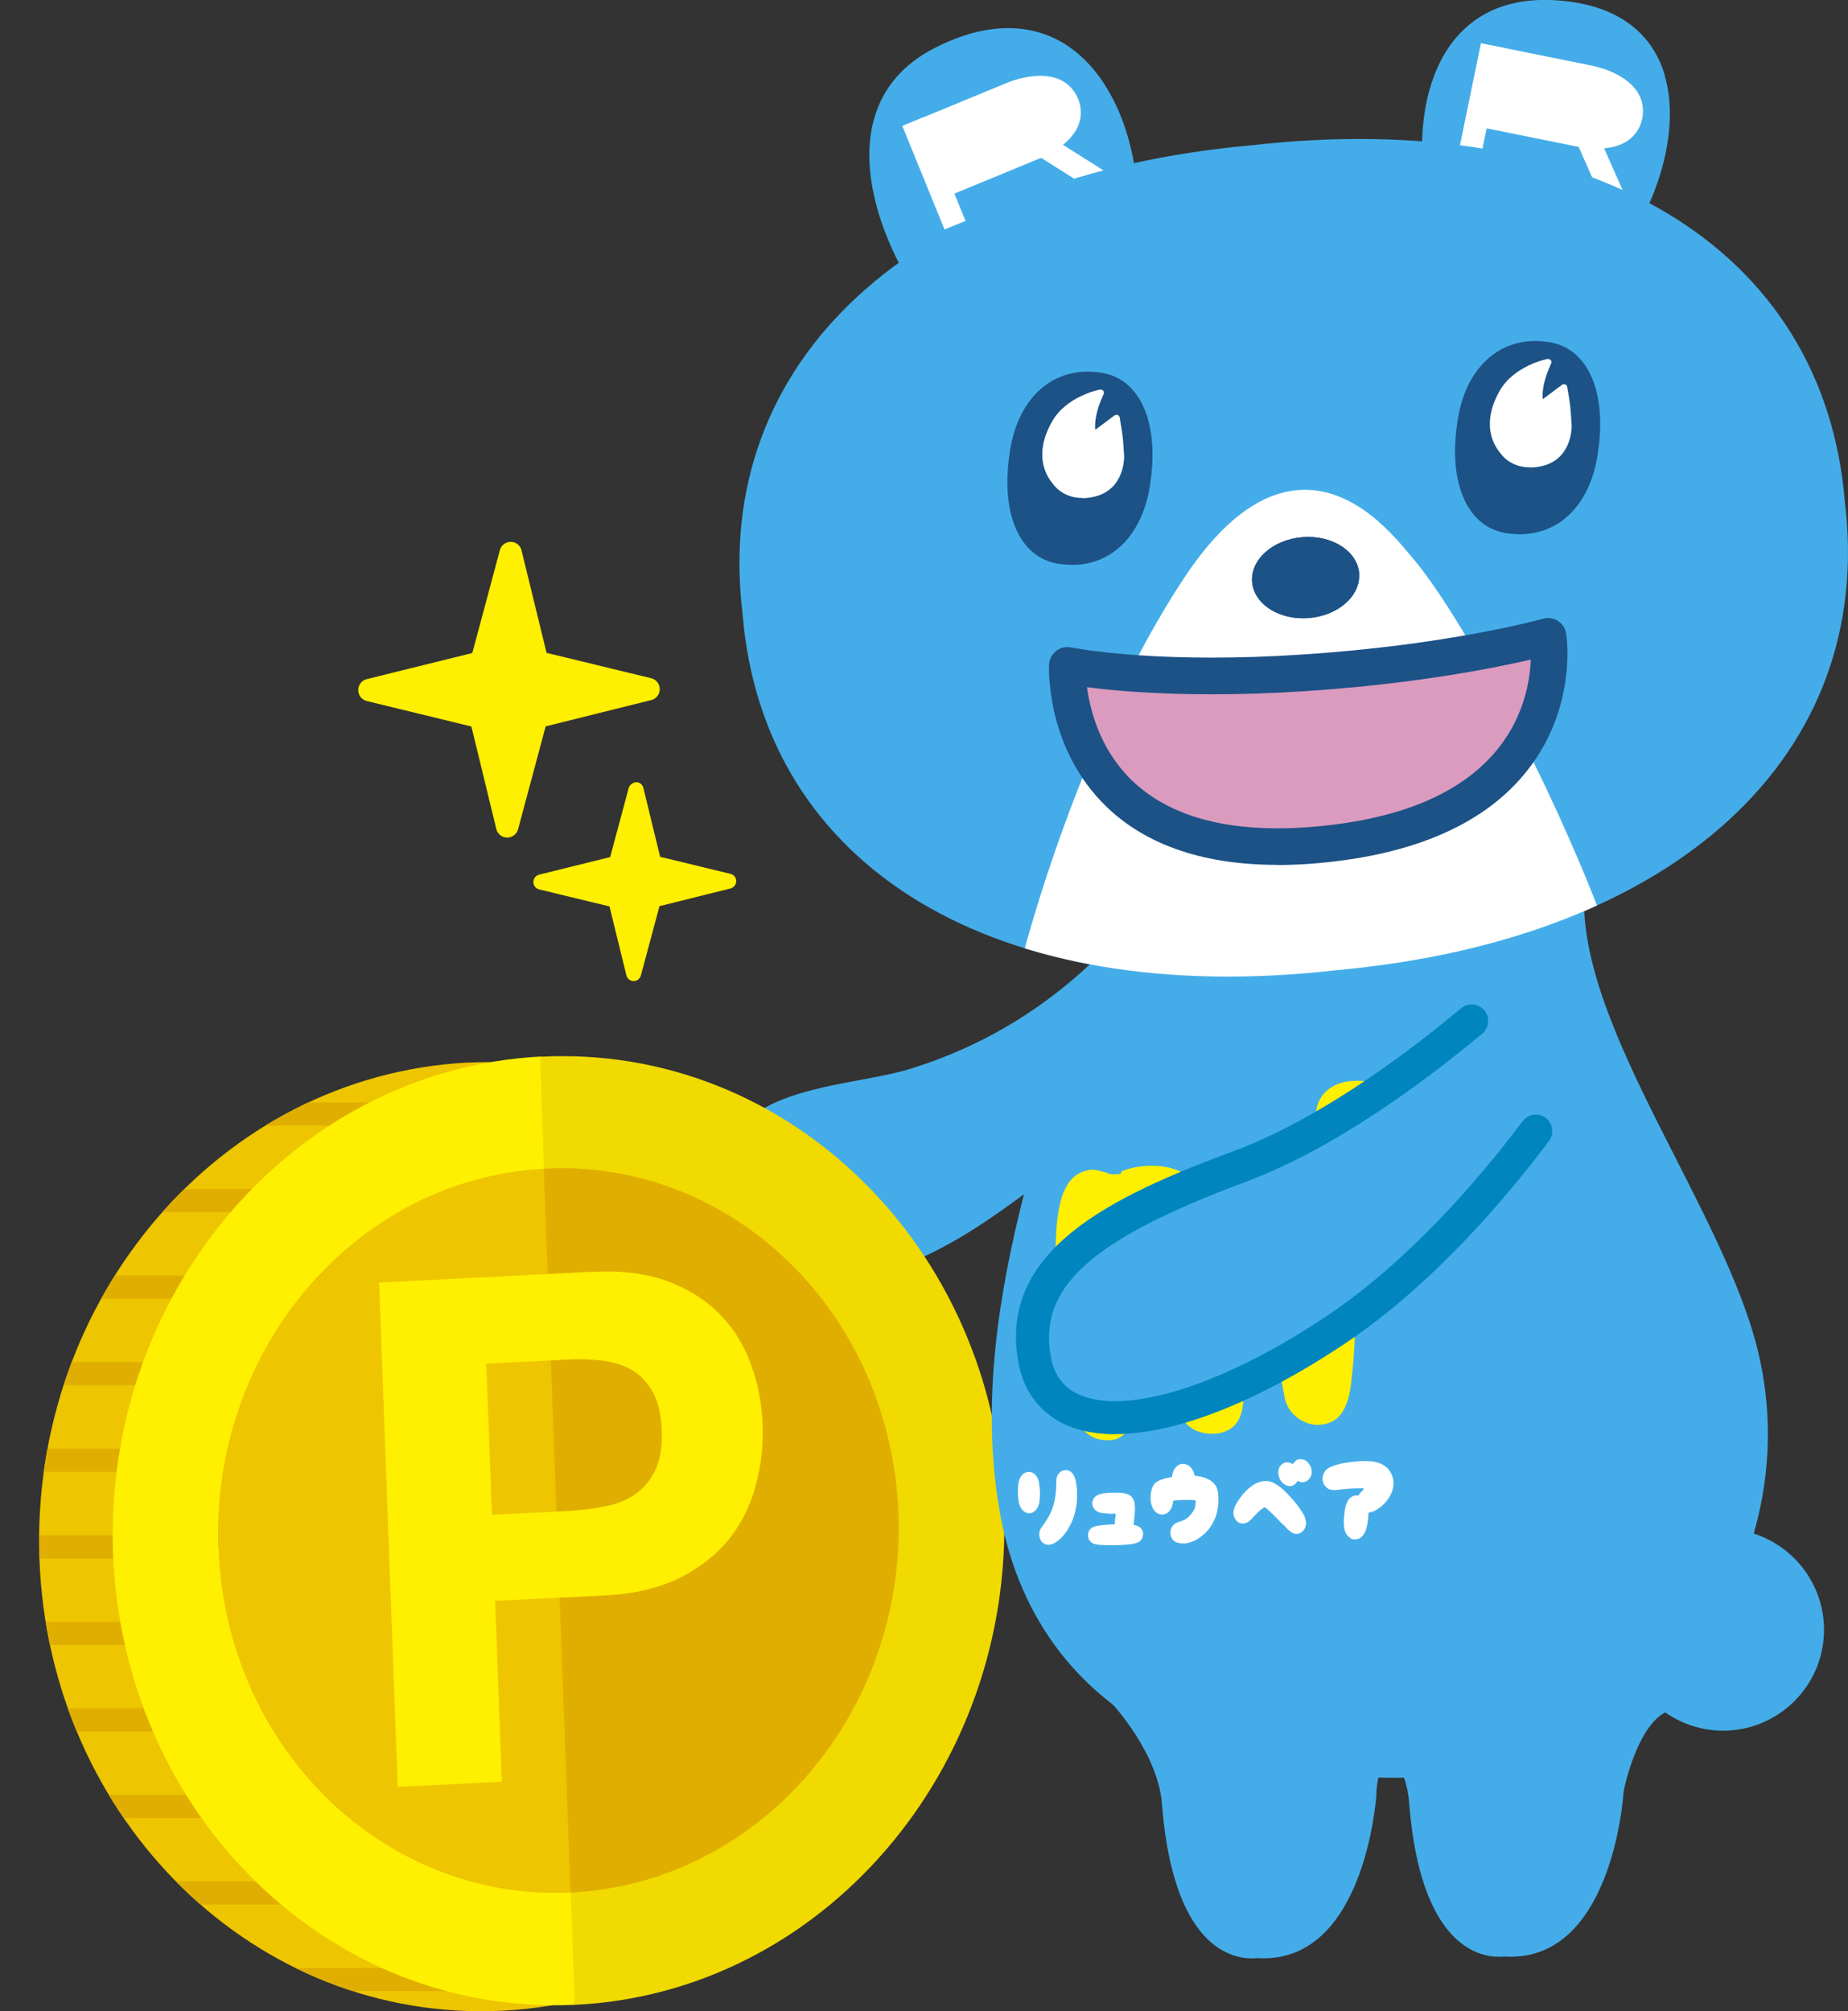 <?xml version="1.0" encoding="UTF-8"?><svg id="_レイヤー_2" xmlns="http://www.w3.org/2000/svg" xmlns:xlink="http://www.w3.org/1999/xlink" viewBox="0 0 140.11 152.46"><rect x="0" y="0" width="140.11" height="152.46" fill="#333333" stroke="none"/><defs><style>.cls-1{fill:none;}.cls-2{fill:#edc500;}.cls-3{fill:#e0ae00;}.cls-4{fill:#db9bbe;}.cls-5{clip-path:url(#clippath-1);}.cls-6{fill:#f0da00;}.cls-7{fill:#fff;}.cls-8{fill:#1c5286;}.cls-9{fill:#44ade9;}.cls-10{fill:#ffef00;}.cls-11{fill:#0085be;}.cls-12{clip-path:url(#clippath);}</style><clipPath id="clippath"><path class="cls-1" d="M70.55,114.78c-.74-19.85-16.44-35.18-35.11-34.23-.02,0-.05,0-.06,0-18.63,1-33.11,17.83-32.39,37.65.74,19.82,16.41,35.11,35.02,34.22.03,0,.06,0,.08,0,18.66-.94,33.19-17.8,32.46-37.64Z"/></clipPath><clipPath id="clippath-1"><path class="cls-1" d="M139.87,38.03c2.35,19.22-12.82,33.19-38.6,35.52-25.72,2.92-43.4-7.71-44.97-27.01-2.35-19.23,12.82-33.2,38.6-35.53,25.72-2.91,43.39,7.71,44.97,27.02Z"/></clipPath></defs><g id="_レイヤー_1-2"><polygon class="cls-10" points="38.7 41.92 36.48 50.21 27.99 52.31 36.43 54.36 38.45 62.63 40.67 54.35 49.16 52.24 40.72 50.19 38.7 41.92"/><path class="cls-10" d="M38.45,63.49h0c-.39,0-.73-.27-.82-.65l-1.89-7.77-7.93-1.93c-.38-.09-.65-.43-.65-.83,0-.39.27-.74.65-.83l8-1.98,2.09-7.8c.1-.37.44-.63.82-.63h0c.39,0,.73.27.82.65l1.9,7.77,7.93,1.92c.38.09.65.43.65.83s-.27.74-.65.83l-8,1.99-2.09,7.8c-.1.37-.44.63-.82.63ZM31.57,52.3l5.06,1.23c.31.08.55.32.63.63l1.23,5.04,1.36-5.07c.08-.3.32-.53.62-.61l5.12-1.27-5.06-1.23c-.31-.08-.55-.32-.63-.63l-1.23-5.04-1.36,5.07c-.08.3-.32.53-.62.61l-5.12,1.27Z"/><polygon class="cls-10" points="48.22 59.87 46.72 65.44 41.02 66.86 46.69 68.23 48.04 73.8 49.54 68.22 55.24 66.81 49.57 65.43 48.22 59.87"/><path class="cls-10" d="M48.04,74.37h0c-.26,0-.49-.18-.55-.44l-1.28-5.22-5.33-1.29c-.26-.06-.44-.29-.44-.56,0-.26.18-.49.44-.56l5.38-1.33,1.41-5.25c.07-.25.34-.4.56-.43.26,0,.49.18.55.44l1.27,5.22,5.33,1.29c.26.06.44.29.44.55,0,.26-.18.49-.44.56l-5.38,1.34-1.41,5.25c-.07.25-.29.43-.55.43ZM43.42,66.85l3.4.82c.21.05.37.21.42.42l.83,3.39.91-3.41c.05-.2.21-.36.42-.41l3.44-.85-3.4-.82c-.21-.05-.37-.21-.42-.42l-.83-3.39-.91,3.41c-.05.2-.21.36-.42.41l-3.44.85Z"/><path class="cls-9" d="M86.72,68.7c-4.76,5.87-10.43,10.05-17.64,12.3-4.53,1.41-12.4,1.21-14.22,6.51-2.41,7.02,5.44,10.27,11.04,9.13,6.46-1.32,12.16-6.65,17.36-10.28"/><path class="cls-2" d="M70.55,114.78c-.74-19.85-16.44-35.18-35.11-34.23-.02,0-.05,0-.06,0-18.63,1-33.11,17.83-32.39,37.65.74,19.82,16.41,35.11,35.02,34.22.03,0,.06,0,.08,0,18.66-.94,33.19-17.8,32.46-37.64Z"/><g class="cls-12"><rect class="cls-3" y="83.57" width="35.54" height="1.75"/><rect class="cls-3" y="90.13" width="35.54" height="1.75"/><rect class="cls-3" y="96.69" width="35.54" height="1.75"/><rect class="cls-3" y="103.25" width="35.54" height="1.75"/><rect class="cls-3" y="109.82" width="35.54" height="1.75"/><rect class="cls-3" y="116.38" width="35.54" height="1.75"/><rect class="cls-3" y="122.94" width="35.54" height="1.75"/><rect class="cls-3" y="129.5" width="35.54" height="1.75"/><rect class="cls-3" y="136.06" width="35.54" height="1.75"/><rect class="cls-3" y="142.62" width="35.54" height="1.75"/><rect class="cls-3" y="149.18" width="35.54" height="1.75"/></g><path class="cls-6" d="M41.01,80.08s-.05,0-.06,0l.29,8.52s.06-.01.09-.01c14.24-.73,26.22,10.97,26.79,26.13.56,15.14-10.53,28-24.76,28.73-.03,0-.06-.01-.09,0l.31,8.52s.06,0,.08,0c18.66-.94,33.19-17.8,32.46-37.64-.74-19.85-16.44-35.18-35.11-34.23Z"/><path class="cls-10" d="M16.57,117.33c-.56-15.12,10.48-27.97,24.68-28.72l-.29-8.52c-18.63,1-33.11,17.83-32.39,37.65.74,19.82,16.41,35.12,35.02,34.23l-.31-8.52c-14.2.68-26.14-11-26.7-26.11Z"/><path class="cls-2" d="M16.57,117.33c.56,15.12,12.5,26.79,26.7,26.11l-2.03-54.83c-14.2.75-25.24,13.6-24.68,28.72Z"/><path class="cls-3" d="M43.35,143.45c14.23-.73,25.32-13.59,24.76-28.73-.57-15.15-12.55-26.85-26.79-26.13-.03,0-.05.02-.09.01l2.03,54.83s.06,0,.09,0Z"/><path class="cls-10" d="M44.95,96.41c2.25-.12,4.16.14,5.77.75,1.61.62,2.92,1.48,3.94,2.56,1.05,1.09,1.81,2.36,2.31,3.8.52,1.44.8,2.95.85,4.52.06,1.54-.11,3.06-.52,4.55-.4,1.52-1.06,2.86-2.01,4.06-.95,1.18-2.19,2.17-3.74,2.95-1.55.77-3.46,1.23-5.7,1.34l-8.31.41.51,13.71-7.9.39-1.41-38.23,16.2-.82ZM43.44,114.51c.9-.06,1.76-.18,2.6-.36.83-.17,1.57-.49,2.19-.93.62-.45,1.11-1.06,1.48-1.82.34-.77.51-1.77.46-2.97-.05-1.22-.28-2.2-.69-2.92-.41-.73-.94-1.29-1.59-1.67-.65-.37-1.4-.61-2.24-.7-.86-.1-1.73-.13-2.63-.08l-6.15.31.43,11.45,6.14-.3Z"/><path class="cls-9" d="M84.49,66.95c-3.8,15.02-11.37,31.34-8.76,47.26,1.3,7.94,5.59,13.95,12.55,17.43,7.79,3.9,27.12,4.65,34.39-.68,8.62-6.32,13.19-17.38,10.68-28.26-2.49-10.83-13.61-24.62-13.25-34.88"/><path class="cls-7" d="M78.77,112.4c.04.2.07.46.08.72,0,.27-.02.53-.05.74-.14.77-.62.85-.75.85-.14,0-.63-.05-.8-.81-.04-.21-.07-.47-.07-.74,0-.27,0-.53.04-.73.14-.79.62-.85.77-.86.13,0,.62.04.79.82ZM81.65,112.81c.01.3.02.59,0,.9-.03.38-.09.74-.19,1.1-.11.37-.26.73-.45,1.03-.15.28-.35.53-.56.74-.21.22-.4.33-.52.4-.17.08-.3.11-.42.12h-.02c-.25,0-.48-.14-.6-.37-.12-.24-.17-.63.09-.97.38-.52.66-.95.83-1.49.19-.52.27-1.16.28-2,0-.59.39-.82.71-.83h0c.21,0,.57.09.74.74.04.17.08.4.1.64Z"/><path class="cls-7" d="M86.66,116.29c0,.12-.02.53-.52.68-.1.03-.23.06-.4.08-.31.05-.72.07-1.14.08-.44.01-.85,0-1.15-.02-.17-.01-.3-.03-.41-.06-.51-.12-.55-.54-.55-.66,0-.12.02-.54.52-.68.11-.03.24-.06.41-.08.28-.04.65-.07,1.04-.08.03,0,.06-.03.06-.07.01-.14.01-.3.04-.46.01-.07.06-.22,0-.27-.05-.03-.11,0-.16,0-.3,0-.58-.02-.8-.05-.13-.01-.24-.05-.32-.08-.41-.17-.46-.54-.47-.64,0-.11.03-.49.44-.66.34-.15.76-.16,1.12-.17.37,0,.78-.02,1.14.12.13.05.24.13.33.25.08.09.14.23.17.39.08.42.02.88-.03,1.32-.01.09-.02.2-.03.3-.01.04.02.06.05.08.05.01.08.01.12.03.51.12.55.53.55.66Z"/><path class="cls-7" d="M90.52,114.49c.13-.27.14-.6.14-.69,0-.03-.02-.07-.05-.07-.15-.03-.44-.04-.82-.03-.31,0-.61.03-.79.05-.03,0-.06.02-.06.05-.06.73-.48,1-.81,1.01-.4,0-.87-.31-.9-1.27,0-.17.03-.37.06-.53.04-.22.15-.45.3-.6.14-.12.33-.21.5-.26.24-.09.48-.13.72-.18.03,0,.06-.03.06-.06.06-.56.38-.94.82-.95.42,0,.77.35.87.86,0,.02.02.05.05.05.57.05,1.33.25,1.63.88.18.36.16,1.19.08,1.63-.05.35-.16.69-.34,1-.14.28-.32.55-.54.77-.18.18-.39.34-.6.49-.53.31-.92.36-1.06.36-.22,0-.62-.02-.83-.25-.13-.15-.21-.35-.22-.56,0-.3.19-.67.5-.77.27-.09.54-.17.78-.34.07-.06.3-.24.5-.61Z"/><path class="cls-7" d="M98.95,115.1c.17.45,0,.81-.21.99-.11.12-.27.18-.44.19-.33,0-.61-.28-1.01-.71l-.09-.07c-.54-.58-1.02-1.03-1.26-1.22-.03-.02-.09-.01-.12,0-.27.17-.5.41-.73.64l-.09.12c-.2.2-.43.44-.74.45-.16,0-.32-.04-.45-.15-.13-.12-.52-.53-.11-1.29.28-.51.66-.98,1.11-1.34.35-.28.74-.43,1.09-.44.08,0,.16,0,.23,0,.22.03.45.13.7.29.32.21.63.5.98.89.36.39.75.86,1.03,1.37.05.1.09.19.13.28ZM99.33,111.08c.09.17.12.37.12.56-.03.27-.16.48-.35.61-.11.07-.22.1-.32.11-.12,0-.24-.02-.34-.09-.04,0-.06,0-.09.03-.05.08-.11.16-.19.22-.11.09-.22.13-.36.13-.27,0-.54-.16-.72-.45-.26-.44-.21-.98.13-1.22.11-.09.23-.13.36-.13.14,0,.28.03.41.11.02.02.06.01.07-.02.07-.09.15-.18.24-.25.09-.06.22-.08.32-.08.29,0,.56.17.71.48Z"/><path class="cls-7" d="M102.41,116.6c-.57-.31-.56-1.08-.5-1.69.04-.44.11-.99.41-1.32.12-.12.32-.23.47-.23.06,0,.11,0,.17,0,.03,0,.05,0,.06-.02.09-.18.22-.29.28-.34.04-.03.15-.18.04-.18-.39,0-.76,0-1.15.04-.36.02-.71.08-1.07.09-.47.01-.68-.32-.75-.45-.11-.22-.13-.48-.05-.71.09-.28.3-.49.65-.63.54-.21,1.14-.31,1.71-.36.77-.07,1.76-.14,2.42.41.32.26.52.69.55,1.13.03.65-.29,1.22-.7,1.64-.31.31-.72.62-1.15.67-.02,0-.05.03-.05.06-.01.4-.05.8-.17,1.18-.11.43-.41.79-.82.8-.12,0-.25,0-.36-.07Z"/><path class="cls-10" d="M103.24,104.62c-.25,2.66-1.24,4.01-3.21,4.13-1.52.09-3.13-1.09-3.4-2.73-.66-3.21-.79-8.87-.99-9.39-.09-.33-.51-.23-.63.04-.14.65.22,6.22.01,9.6-.08,1.93-1.22,3.06-2.87,3.17-1.76.11-3.3-.85-3.54-2.72-.46-3.3-.72-9.02-.93-9.66-.12-.33-.58-.3-.63.04-.08.46.22,6.18,0,9.45-.09,1.63-1.24,3.29-2.79,3.39-3.07.19-3.9-2.82-4.36-5.47-.26-1.57-.41-3.11-.53-5.3-.11-2.18-.15-4.26-.06-5.85.13-2.2.61-5.26,3.46-5.44.49-.03,1,.16,1.39.25.11.07.25.14.29.06.93-.47,1.99-.58,2.41-.61,1.27-.08,2.62.14,3.73.94.22.14.47.12.56-.04,1.01-1.05,2.76-1.42,4.55-1.54,2.36-.15,4.4.93,5.73,2.7,1.56,2.02,1.67,5.41,1.97,8.49.2,2.44.09,4.3-.15,6.47Z"/><path class="cls-9" d="M83.97,110.73c-3.79,0-4.53-4.29-4.84-6.12-.26-1.59-.42-3.15-.54-5.39-.13-2.44-.15-4.44-.06-5.94.09-1.47.35-5.92,4.19-6.17h.15c.44,0,.84.11,1.17.2.1.03.2.05.29.07h.02c.88-.39,1.81-.52,2.46-.56,1.52-.1,2.91.22,4,.92,1.02-.91,2.61-1.42,4.84-1.56,2.55-.17,4.85.96,6.4,3.01,1.5,1.94,1.76,4.88,2.01,7.72l.11,1.16c.2,2.5.09,4.39-.15,6.63-.29,3.09-1.58,4.67-3.93,4.82-1.99.14-3.9-1.41-4.21-3.38-.02-.08-.03-.16-.05-.25,0,.15-.02.29-.02.43-.09,2.26-1.47,3.76-3.6,3.89-2.3.15-4.08-1.26-4.36-3.4,0-.06-.02-.11-.02-.17-.12,1.9-1.46,3.94-3.52,4.07-.11,0-.22.01-.33.01ZM82.87,88.66c-1.76.11-2.6,1.56-2.79,4.71-.08,1.45-.06,3.39.06,5.77.11,2.17.26,3.68.52,5.21.62,3.57,1.59,4.92,3.54,4.82,1.15-.07,2-1.43,2.07-2.66.14-2.06.06-5.16.01-7.2-.04-1.7-.05-2.12,0-2.34.08-.52.53-.91,1.07-.91.47,0,.88.29,1.05.74.13.38.21,1.27.4,3.72.15,1.95.34,4.38.58,6.1.21,1.63,1.57,2.13,2.72,2.06,1.33-.08,2.09-.95,2.15-2.42.12-1.94.05-4.65,0-6.63-.05-2.03-.06-2.77,0-3.1l.05-.16c.2-.42.63-.7,1.08-.7.48,0,.88.32,1.01.79.08.19.12.67.26,2.57.14,2.08.34,4.93.74,6.86.21,1.28,1.44,2.12,2.47,2.12h.12c1.08-.07,2.22-.53,2.49-3.44.24-2.16.35-3.97.15-6.34l-.11-1.16c-.23-2.62-.48-5.34-1.7-6.92-1.25-1.66-3.06-2.51-5.07-2.4-1.97.13-3.28.54-4.01,1.26-.34.43-1.03.53-1.57.19-.88-.64-2.03-.9-3.27-.82-.41.03-1.16.12-1.85.41l-.08.2-.59.03c-.17,0-.33-.04-.51-.14-.08-.02-.15-.04-.23-.06-.26-.07-.53-.15-.76-.15Z"/><path class="cls-10" d="M99.73,90.94c.28-.71.98-1,2.2-.47.86.4,1.99.21,1.95-.49-.06-1.22-3-.08-3.09-1.78-.07-1.87,2.73-1.23,2.61-2.45-.05-.47-.84-.53-1.91-.16-.51.19-1.27.08-1.59-.63-.41-.92.27-2.87,2.63-3.02,2.76-.17,3.79,1.52,3.88,3.16.04.79-.13,1.8-.43,2.29-.03.03-.02.08.03.11.36.29.93,1.21.99,2.37.12,2.81-1.9,3.89-3.99,4.02-2.44.15-3.8-1.66-3.29-2.96Z"/><path class="cls-9" d="M130.83,115.89c-4.22-.1-7.74,3.25-7.84,7.46-.1,4.22,3.24,7.73,7.46,7.84,4.22.1,7.74-3.24,7.84-7.46.1-4.22-3.25-7.74-7.47-7.84Z"/><path class="cls-9" d="M117.3,72.2l-1.12,1.1c-.11.11-11.36,11.09-22.16,15.11-10.62,3.96-16.92,7.81-15.53,14.82.35,1.73,1.36,3,2.94,3.67h0c4.06,1.73,11.68-.61,19.89-6.11,10.36-6.94,18.07-19.19,18.4-19.71l.23-.37-2.64-8.51Z"/><path class="cls-9" d="M111.58,77.39c-4.3,3.58-11.02,8.59-17.58,11.03-10.62,3.96-16.92,7.81-15.53,14.82.35,1.73,1.36,3,2.94,3.67h0c4.06,1.73,11.68-.61,19.89-6.11,6.46-4.33,11.89-10.72,15.14-15.05"/><path class="cls-11" d="M84.56,108.72c-1.37,0-2.59-.22-3.63-.66-1.94-.83-3.25-2.45-3.68-4.58-1.74-8.73,7.11-12.81,16.32-16.24,6.33-2.35,12.85-7.18,17.21-10.81.53-.44,1.32-.37,1.76.16.44.53.37,1.32-.16,1.76-4.51,3.76-11.28,8.76-17.94,11.24-11.81,4.4-15.8,8.03-14.74,13.4.27,1.33,1.01,2.26,2.2,2.76,3.62,1.54,10.96-.81,18.7-6,6.23-4.18,11.51-10.33,14.84-14.76.42-.55,1.2-.67,1.75-.25.55.42.66,1.2.25,1.75-3.44,4.58-8.92,10.96-15.45,15.34-6.68,4.47-12.88,6.88-17.44,6.88Z"/><path class="cls-9" d="M126.21,5.67c-.65-2.18-2.43-4.92-7.23-5.55-3.36-.44-6.04.27-7.98,2.1-3.58,3.38-3.18,9.32-3.16,9.57l.96-.07,13.2,6.61.63.73c2.07-1.77,5.07-8.37,3.57-13.38Z"/><path class="cls-9" d="M80.36,3.12c-1.86-1.03-5.02-1.78-9.52.53-2.36,1.21-3.89,3-4.56,5.32-1.51,5.26,2.07,11.34,2.22,11.6l1-.6,15.57-5.59,1.15-.1c-.44-5.2-2.63-9.38-5.87-11.17Z"/><path class="cls-7" d="M69.49,10.03l7.08-2.92s3.45-1.51,4.35.69c.89,2.17-2.51,3.44-2.51,3.44l-7.31,3.01"/><path class="cls-7" d="M71.43,15.06l-.65-1.59,7.31-3.01c.44-.17,1.71-.79,2.05-1.57.11-.25.11-.48,0-.75-.11-.27-.28-.44-.53-.54-.83-.34-2.25.12-2.68.31l-7.1,2.92-.66-1.59,7.08-2.92c.22-.1,2.35-.99,4-.33.68.28,1.19.79,1.48,1.48.29.7.29,1.42,0,2.1-.69,1.58-2.77,2.39-3,2.48l-7.28,3Z"/><rect class="cls-7" x="80.33" y="9.6" width="1.72" height="5.55" transform="translate(27.37 74.41) rotate(-57.73)"/><rect class="cls-7" x="69.94" y="8.9" width="1.72" height="8.48" transform="translate(.28 27.68) rotate(-22.16)"/><path class="cls-7" d="M112.92,4.28l7.51,1.52s3.7.67,3.23,3c-.47,2.3-4.01,1.45-4.01,1.45l-7.75-1.57"/><path class="cls-7" d="M121.05,11.27c-.81,0-1.47-.15-1.59-.18l-7.72-1.56.34-1.69,7.75,1.57c.46.11,1.87.3,2.58-.16.23-.14.35-.34.41-.62.06-.29.02-.52-.14-.75-.5-.74-1.94-1.15-2.4-1.23l-7.52-1.52.34-1.69,7.51,1.52c.24.04,2.51.49,3.5,1.96.41.61.55,1.32.4,2.06-.15.74-.56,1.34-1.17,1.73-.69.44-1.55.56-2.29.56Z"/><rect class="cls-7" x="120.48" y="9.96" width="1.72" height="5.55" transform="translate(5.25 50.27) rotate(-23.91)"/><rect class="cls-7" x="108.04" y="6.74" width="8.48" height="1.72" transform="translate(82.21 116.05) rotate(-78.38)"/><path class="cls-9" d="M139.87,38.03c2.35,19.22-12.82,33.19-38.6,35.52-25.72,2.92-43.4-7.71-44.97-27.01-2.35-19.23,12.82-33.2,38.6-35.53,25.72-2.91,43.39,7.71,44.97,27.02Z"/><g class="cls-5"><path class="cls-7" d="M121.32,69.26c-3.85-10.05-10.36-22.39-14.21-26.95l-.21-.25c-1.46-1.75-4.87-5.84-9.51-4.75-2.6.61-5.17,2.8-7.62,6.51-7.95,12-12.13,28.28-12.17,28.44l-.18.7,15.8,3.72,22.12-3.2,6.19-3.66-.21-.56Z"/></g><path class="cls-8" d="M103.04,43.47c.13,1.69-1.58,3.2-3.81,3.38-2.24.18-4.16-1.05-4.3-2.74-.13-1.69,1.57-3.21,3.82-3.39,2.24-.18,4.16,1.05,4.3,2.74Z"/><path class="cls-8" d="M103.04,43.47c.13,1.69-1.58,3.2-3.81,3.38-2.24.18-4.16-1.05-4.3-2.74-.13-1.69,1.57-3.21,3.82-3.39,2.24-.18,4.16,1.05,4.3,2.74Z"/><path class="cls-8" d="M87.24,36.43c-.54,4.41-3.31,6.73-6.62,6.35-3.27-.25-4.73-3.73-4.1-8.21.53-4.42,3.31-6.73,6.62-6.36,3.27.26,4.72,3.74,4.1,8.21Z"/><path class="cls-8" d="M121.18,34.1c-.54,4.42-3.31,6.73-6.62,6.36-3.27-.26-4.73-3.74-4.1-8.21.53-4.42,3.31-6.74,6.62-6.36,3.27.26,4.73,3.73,4.1,8.21Z"/><path class="cls-7" d="M118.59,29.37l-1.77,1.32s-.45-1.03.57-3.23c0,0-2.44.46-3.48,2.32-1.06,1.9-.78,3.44.08,4.45,0,0,.84,1.32,2.87.85,2.15-.5,2.06-2.81,2.06-2.81-.11-1.39-.04-1.24-.34-2.9Z"/><path class="cls-7" d="M116.01,35.43h0c-1.54,0-2.21-1.02-2.24-1.06-.6-.7-1.44-2.29-.09-4.71,1.09-1.94,3.55-2.43,3.65-2.45.09-.01.19.02.24.09.06.07.07.17.03.26-.63,1.36-.68,2.25-.63,2.7l1.46-1.09c.07-.05.16-.06.24-.03.08.03.14.1.15.19.23,1.3.24,1.5.29,2.18.01.2.03.43.05.75,0,.03.07,2.53-2.25,3.07-.31.07-.61.11-.9.11ZM116.95,27.83c-.74.23-2.13.82-2.83,2.07-.89,1.6-.87,3.08.06,4.17.04.06.58.86,1.84.86.25,0,.51-.03.79-.1,1.92-.44,1.87-2.47,1.87-2.56-.02-.31-.04-.55-.05-.74-.04-.58-.05-.8-.21-1.73l-1.45,1.08c-.06.05-.14.06-.21.04-.07-.02-.13-.07-.16-.14-.02-.04-.42-1.01.36-2.96Z"/><path class="cls-7" d="M84.65,31.69l-1.77,1.32s-.45-1.03.57-3.23c0,0-2.44.46-3.48,2.33-1.07,1.9-.79,3.43.08,4.45,0,0,.84,1.32,2.87.85,2.15-.5,2.07-2.81,2.07-2.81-.11-1.39-.04-1.24-.34-2.9Z"/><path class="cls-7" d="M82.08,37.75h0c-1.54,0-2.21-1.02-2.24-1.06-.6-.7-1.45-2.29-.09-4.71,1.08-1.94,3.55-2.43,3.65-2.45.09-.01.18.02.24.09.06.07.07.17.03.26-.63,1.36-.68,2.25-.63,2.7l1.46-1.09c.07-.05.16-.06.24-.03.08.03.14.1.15.19.23,1.3.24,1.52.29,2.18.01.2.03.43.05.75,0,.03.07,2.53-2.26,3.07-.31.07-.61.11-.9.11ZM83.02,30.15c-.74.23-2.13.82-2.83,2.07-.9,1.6-.88,3.08.05,4.17.04.06.58.86,1.84.86h0c.25,0,.51-.03.78-.09,1.93-.45,1.88-2.47,1.87-2.56-.02-.31-.04-.55-.05-.74-.04-.58-.05-.8-.21-1.73l-1.45,1.08c-.06.05-.14.06-.21.04-.07-.02-.13-.07-.16-.14-.02-.04-.42-1.01.37-2.96Z"/><path class="cls-1" d="M139.87,38.03c2.35,19.22-12.82,33.19-38.6,35.52-25.72,2.92-43.4-7.71-44.97-27.01-2.35-19.23,12.83-33.2,38.6-35.53,25.72-2.91,43.39,7.71,44.97,27.02Z"/><path class="cls-9" d="M107.63,132.13c-.12,0-.24-.02-.35-.02-2.89,0-2.93,3.76-2.93,3.92v.07c-.04.51-.99,12.85-9.04,12.33-.1.01-.24.02-.4.02-1.76,0-5.93-1.12-6.8-11.49-.18-3.89-3.69-7.76-4.05-8.09"/><path class="cls-9" d="M102.86,129.41c.37.33,3.81,3.54,3.99,7.43.86,10.37,5.04,11.49,6.8,11.49.17,0,.31-.01.4-.02,8.05.52,9-11.82,9.03-12.33v-.07c0-.16,1.26-6.36,4.15-6.36l.48-3.37"/><path class="cls-4" d="M117.38,48.23s-7.29,2.07-18.8,2.78c-11.51.72-17.65-.58-17.65-.58,0,0-.73,15.27,18.78,13.62,19.96-1.69,17.68-15.81,17.68-15.81Z"/><path class="cls-8" d="M96.86,65.56h0c-5.83,0-10.32-1.62-13.36-4.8-4.2-4.4-3.98-10.15-3.96-10.39.02-.41.22-.78.54-1.03.32-.25.74-.34,1.13-.26.04,0,3.75.77,10.65.77,2.13,0,4.36-.07,6.63-.22,11.24-.7,18.44-2.71,18.51-2.73.38-.11.79-.05,1.12.17.33.21.56.56.62.95.04.22.84,5.54-2.9,10.33-3.18,4.07-8.57,6.45-16.03,7.09-1.02.09-2.01.13-2.96.13ZM82.41,52.07c.23,1.72.94,4.52,3.12,6.8,2.5,2.6,6.31,3.92,11.33,3.92h0c.87,0,1.78-.04,2.72-.12,6.66-.56,11.39-2.59,14.08-6.03,1.9-2.43,2.34-5.04,2.4-6.64-2.81.65-8.96,1.88-17.4,2.41-2.33.15-4.62.22-6.8.22-4.47,0-7.64-.3-9.45-.54Z"/></g></svg>